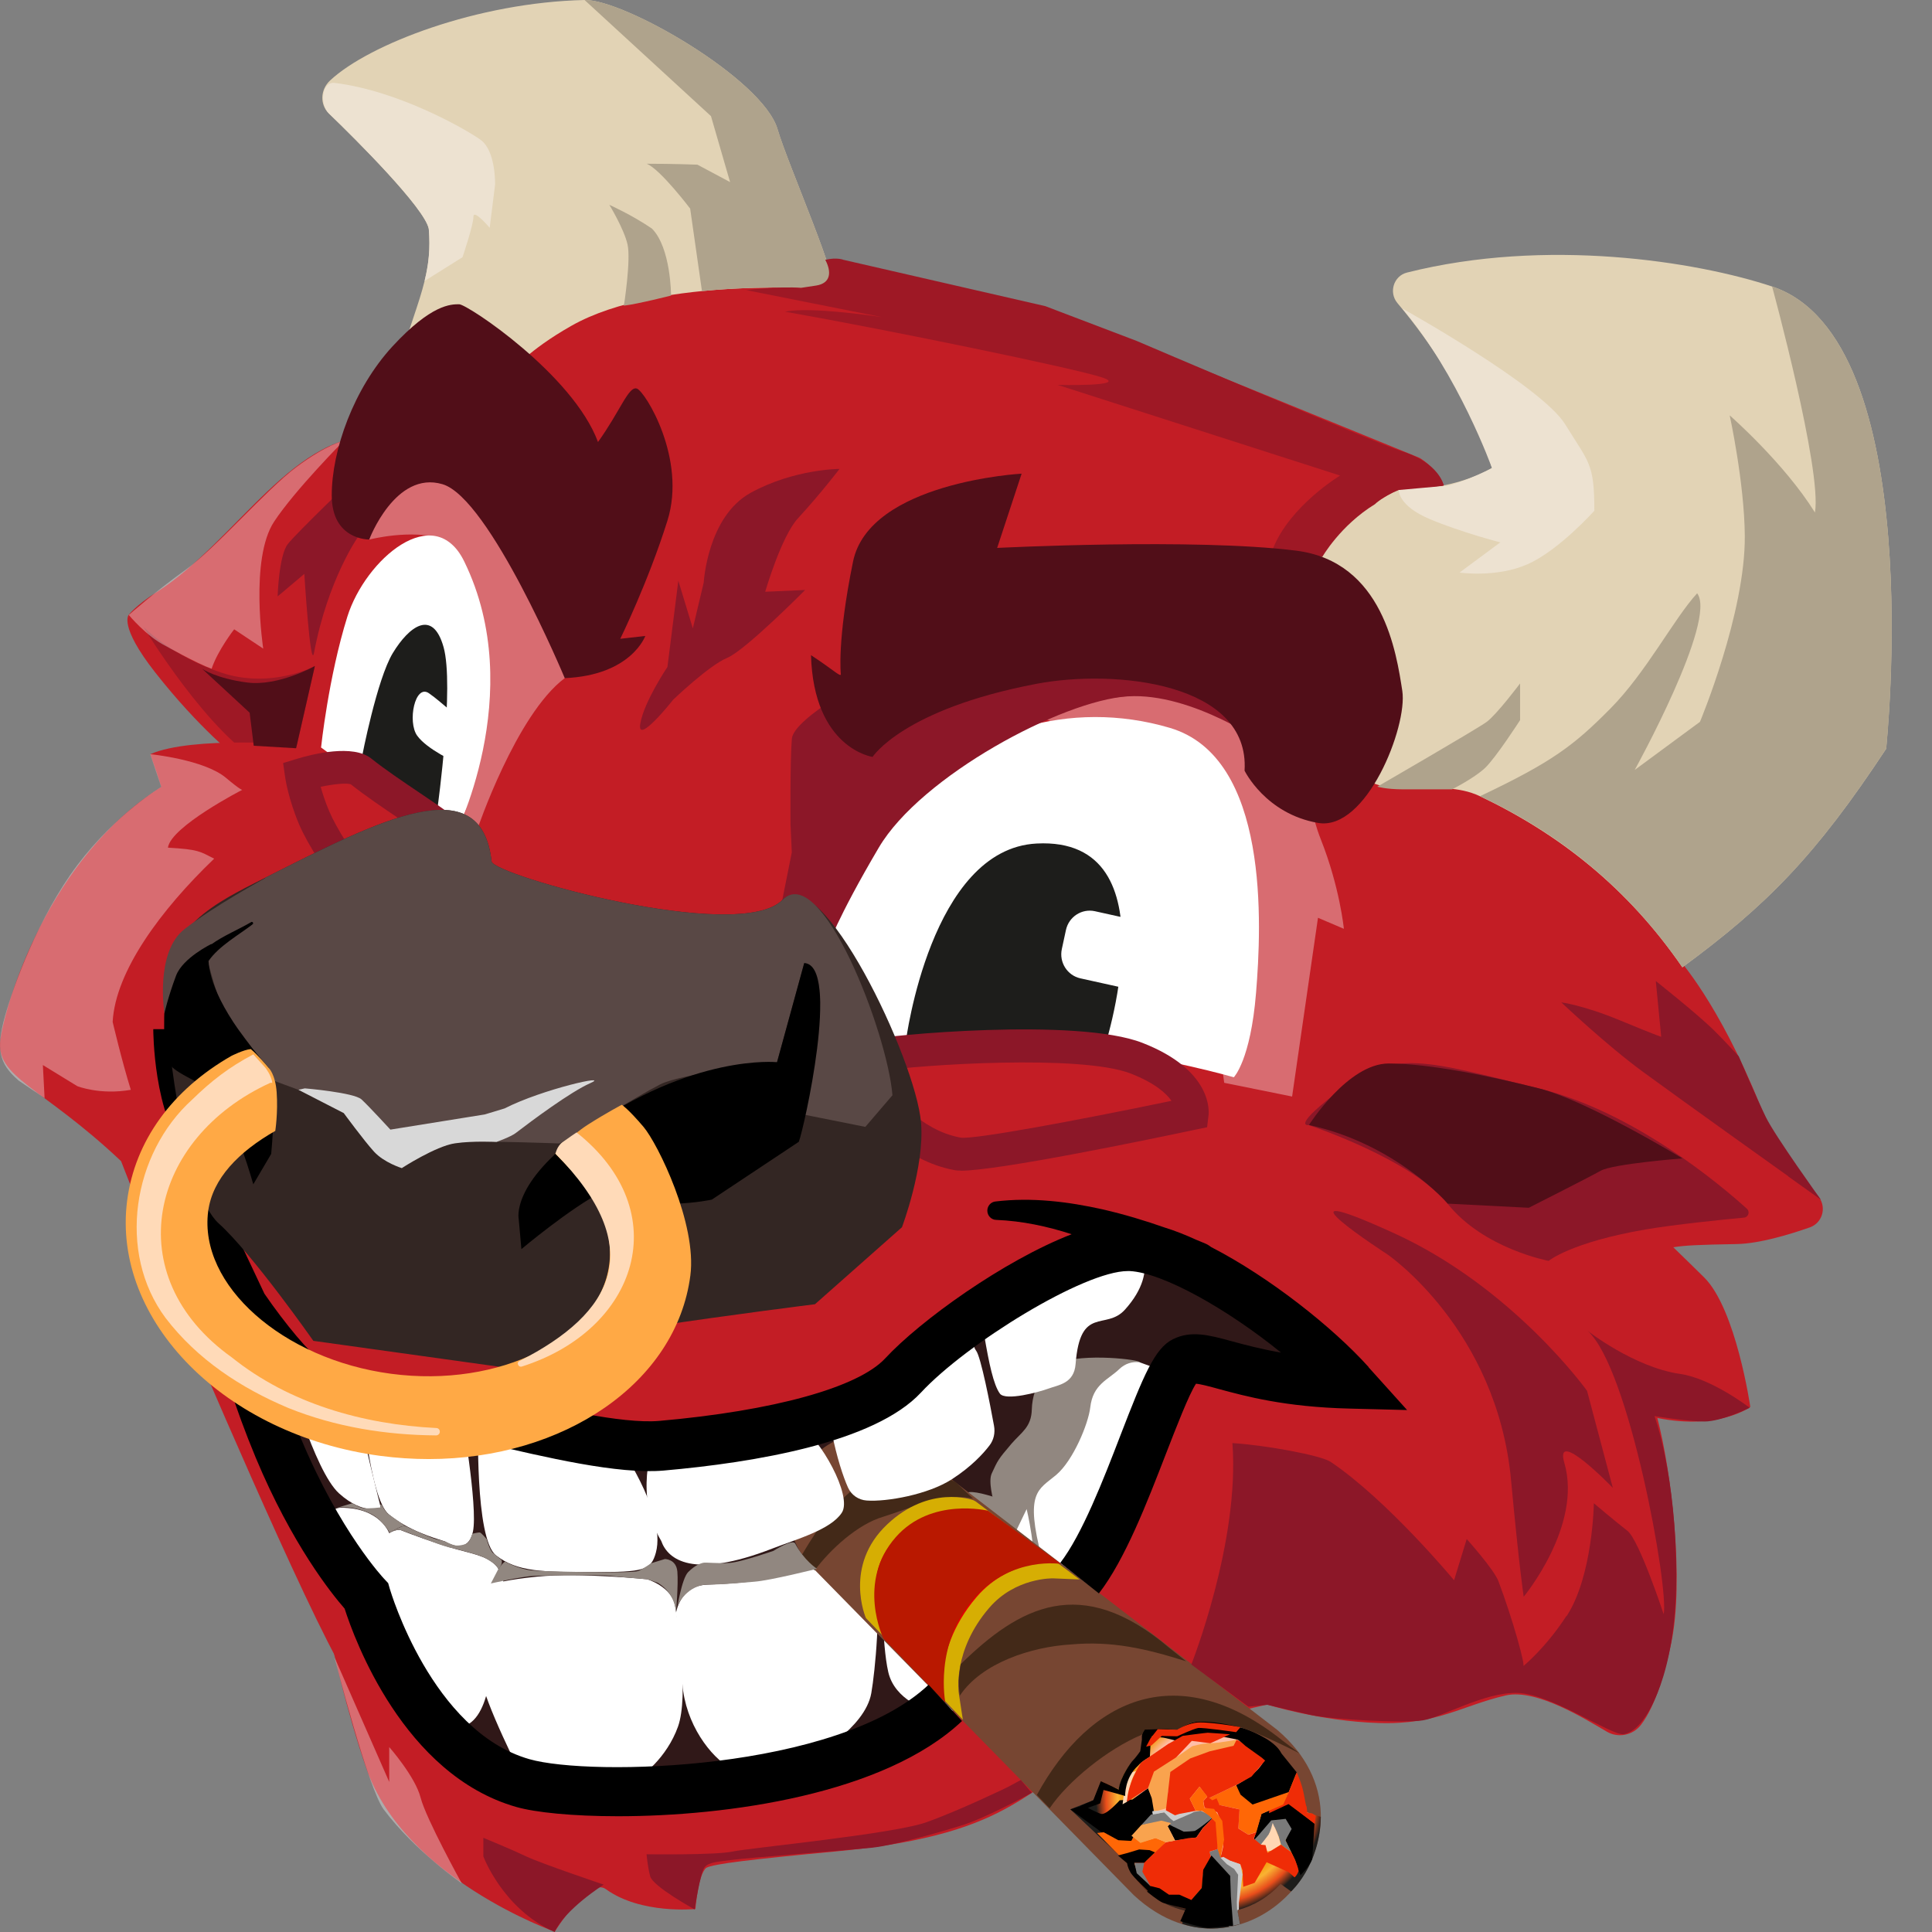 <?xml version="1.0" encoding="UTF-8" standalone="no"?>
<!DOCTYPE svg PUBLIC "-//W3C//DTD SVG 1.1//EN" "http://www.w3.org/Graphics/SVG/1.1/DTD/svg11.dtd">
<svg width="100%" height="100%" viewBox="0 0 48 48" version="1.1" xmlns="http://www.w3.org/2000/svg" xmlns:xlink="http://www.w3.org/1999/xlink" xml:space="preserve" xmlns:serif="http://www.serif.com/" style="fill-rule:evenodd;clip-rule:evenodd;stroke-miterlimit:10;">
    <rect x="0" y="0" width="48" height="48" fill="#808080" stroke="none"/>
    <g>
        <path d="M35.899,12.798C36.169,11.879 35.268,11.376 35.268,11.376C35.268,11.376 27.163,8.05 26.441,7.824C25.339,7.476 20.859,7.094 19.866,6.911C19.005,6.752 18.246,7.046 18.246,7.046C18.246,7.046 11.544,4.721 11.2,6.396C10.854,8.071 8.565,10.069 9.53,10.838C7.322,10.629 5.908,13.425 3.892,14.711C3.369,15.044 3.2,15.273 3.2,15.273C3.2,15.273 2.938,15.538 3.858,16.709C4.951,18.102 5.903,18.846 5.903,18.846L7.252,18.587L7.046,19.147C7.046,19.147 6.287,18.658 4.562,19.565C2.836,20.471 1.801,25.083 2.077,27.038C2.354,28.992 3.389,27.944 3.389,27.944C3.389,27.944 5.114,33.042 5.804,34.161L6.976,36.536C7.511,39.244 8.23,40.786 8.23,40.786C8.23,40.786 8.608,42.514 9.106,43.944C10.051,46.679 13.781,47.991 13.781,47.991C13.781,47.991 14.633,46.629 15.052,46.935C15.922,47.567 17.277,47.429 17.277,47.429C17.277,47.429 17.344,46.564 17.548,46.405C17.728,46.308 18.627,46.199 20.789,45.996C25.47,45.551 25.35,44.28 27.622,43.453C29.379,42.811 31.483,42.349 31.483,42.349C31.483,42.349 32.801,42.764 34.252,42.808C35.716,42.855 36.326,42.37 37.414,42.122C38.18,41.949 39.407,42.723 39.922,43.023C40.204,43.188 40.565,43.114 40.766,42.858C41.153,42.358 41.391,41.439 41.519,40.833C41.848,39.273 41.528,36.574 41.176,35.229C42.7,35.538 43.486,34.955 43.486,34.955C43.486,34.955 43.134,32.527 42.34,31.738C42.06,31.462 41.798,31.205 41.572,30.988C41.868,30.941 42.168,30.926 43.154,30.908C43.71,30.896 44.446,30.676 44.967,30.493C45.272,30.384 45.383,30.013 45.196,29.749C44.932,29.378 44.263,28.774 43.721,27.441C42.689,24.895 41.703,23.829 41.703,23.829C43.221,23.061 43.381,22.364 44.295,21.051" style="fill:rgb(195,29,37);fill-rule:nonzero;"/>
        <path d="M3.561,15.57C3.561,15.57 5.216,18.316 6.598,19.014C7.107,19.22 7.151,19.152 7.151,19.152L7.357,18.593L7.823,16.548C7.823,16.548 6.735,17.127 5.49,16.709C4.244,16.291 3.561,15.57 3.561,15.57Z" style="fill:rgb(158,24,37);fill-rule:nonzero;"/>
        <path d="M4.512,25.907C4.419,23.882 4.029,22.905 5.135,22.346C6.24,21.787 7.206,21.787 7.206,21.787C7.206,21.787 7.104,19.479 7.447,18.502C7.447,18.502 4.78,18.278 3.735,18.737C3.834,19.014 3.93,19.305 4.009,19.55C1.213,21.301 0.137,24.915 0.012,25.813C-0.125,26.778 1.009,26.964 3.008,28.848L4.608,32.936C4.608,32.936 7.634,40.076 8.588,41.604C8.384,40.238 5.504,31.611 5.524,30.305C4.719,29.048 4.605,27.929 4.512,25.904L4.512,25.907Z" style="fill:rgb(195,29,37);fill-rule:nonzero;"/>
        <path d="M19.497,44.012C19.497,44.012 13.388,44.498 12.146,44.077C10.903,43.656 9.103,40.815 9.103,40.815C9.103,40.815 6.592,37.06 5.911,34.025C5.6,32.639 5.309,31.197 5.309,31.197L5.827,32.312C5.827,32.312 6.592,33.439 7.241,33.993C7.89,34.546 8.434,34.717 9.525,34.888C10.616,35.061 16.268,36.162 16.268,36.162C16.268,36.162 20.425,35.715 21.071,35.509C21.717,35.303 26.011,32.027 26.112,32.027C26.214,32.027 28.259,31.026 28.259,31.026C28.259,31.026 29.793,31.37 30.645,31.785C31.497,32.2 34.063,34.581 34.063,34.581C34.063,34.581 31.701,34.196 31.122,34.128C30.543,34.061 29.996,33.466 29.513,34.022C29.03,34.579 27.864,37.366 26.726,39.435C26.726,39.435 24.591,42.375 19.5,44.009L19.497,44.012Z" style="fill:rgb(48,24,24);fill-rule:nonzero;"/>
        <path d="M0.451,26.834C-0.035,26.419 -0.096,26.043 0.122,25.251C0.326,24.518 0.957,22.773 1.923,21.492C2.889,20.212 4.006,19.55 4.006,19.55L3.732,18.737C3.732,18.737 5.074,18.87 5.615,19.326C5.99,19.641 6.019,19.623 6.019,19.623C6.019,19.623 4.242,20.536 4.172,21.06C4.937,21.104 4.96,21.151 5.321,21.333C3.991,22.608 2.866,24.135 2.799,25.389C2.799,25.389 3.023,26.346 3.25,27.076C2.484,27.211 1.92,26.985 1.92,26.985L1.065,26.461L1.108,27.282L0.448,26.837L0.451,26.834Z" style="fill:white;fill-opacity:0.35;fill-rule:nonzero;"/>
        <path d="M28.312,33.845C28.364,33.789 26.936,33.601 26.261,33.872C26.04,33.96 25.653,34.384 25.635,35.017C25.624,35.461 25.374,35.585 25.129,35.87C24.792,36.265 24.792,36.28 24.64,36.606C24.547,36.804 24.675,37.257 24.707,37.392C24.739,37.528 24.911,38.416 24.911,38.416L26.092,39.185L26.665,37.083L27.442,35.341L28.152,34.419L28.312,33.845Z" style="fill:rgb(145,135,128);fill-rule:nonzero;"/>
        <path d="M24.437,32.336C24.437,32.336 24.248,31.941 24.454,33.18C24.571,33.872 24.684,34.405 24.841,34.623C24.981,34.814 25.819,34.584 26.04,34.502C26.293,34.408 26.686,34.378 26.723,33.887C26.837,32.421 27.471,33.066 27.948,32.539C28.882,31.503 28.21,30.782 28.21,30.782C28.21,30.782 28.009,30.79 27.372,30.626C26.735,30.461 24.434,32.333 24.434,32.333L24.437,32.336Z" style="fill:white;fill-rule:nonzero;"/>
        <path d="M9.943,38.01C9.943,38.01 9.417,37.963 9.42,38.758C9.42,39.9 9.53,40.174 9.943,41.363C9.943,41.363 10.426,42.62 10.773,42.69C11.119,42.761 11.136,43.164 11.654,42.826C12.303,42.405 12.21,40.748 12.346,40.4C12.483,40.053 12.719,39.17 12.227,38.811C11.939,38.599 11.549,38.575 10.927,38.366C10.304,38.158 9.943,38.01 9.943,38.01Z" style="fill:white;fill-rule:nonzero;"/>
        <path d="M12.981,44.156C12.981,44.156 12.015,42.269 11.945,41.642C11.875,41.015 11.907,39.547 11.907,39.547C11.907,39.547 11.881,39.314 13.359,39.17C14.406,39.067 16.082,39.237 16.082,39.237C16.082,39.237 16.69,39.42 16.774,39.897C16.835,40.241 17.12,42.131 16.844,42.899C16.568,43.667 15.948,44.156 15.738,44.226C15.529,44.297 13.324,44.088 12.978,44.156L12.981,44.156Z" style="fill:white;fill-rule:nonzero;"/>
        <path d="M18.179,43.947C17.644,43.653 17.03,42.823 16.954,41.839C16.879,40.856 16.794,40.079 16.794,40.079C16.794,40.079 16.885,39.397 17.565,39.37C18.246,39.344 18.88,39.302 19.776,39.082C20.672,38.861 20.925,38.767 20.925,38.767C20.925,38.767 21.557,38.849 21.728,39.349C21.9,39.85 21.743,41.525 21.647,42.066C21.493,42.946 20.166,43.656 20.166,43.656C20.166,43.656 18.77,44.265 18.179,43.947Z" style="fill:white;fill-rule:nonzero;"/>
        <path d="M23.052,42.484C23.052,42.484 22.232,42.252 22.069,41.542C21.906,40.833 21.917,39.311 21.917,39.311C21.917,39.311 22.019,39.049 23.66,38.534C24.835,38.166 25.507,37.495 25.507,37.495C25.507,37.495 25.752,38.481 25.723,39.538C25.694,40.594 25.03,41.734 24.518,42.19C24.006,42.646 23.052,42.484 23.052,42.484Z" style="fill:white;fill-rule:nonzero;"/>
        <path d="M26.491,39.929C26.491,39.929 26.063,39.391 25.888,38.725C25.452,37.054 25.795,37.021 26.243,36.642C26.665,36.283 27.04,35.373 27.087,34.967C27.154,34.387 27.526,34.287 27.814,34.01C27.948,33.881 28.128,33.822 28.312,33.845L29.278,34.196C29.278,34.196 29.094,34.475 28.894,35.444C28.254,36.801 27.616,38.567 27.453,38.976C27.291,39.385 26.491,39.926 26.491,39.926L26.491,39.929Z" style="fill:white;fill-rule:nonzero;"/>
        <path d="M43.329,30.252C43.439,30.24 43.483,30.105 43.401,30.031C42.741,29.433 40.594,27.623 38.246,27.046C35.416,26.349 34.657,26.069 33.344,27.046C32.033,28.024 32.515,27.953 32.515,27.953C32.515,27.953 35.07,28.792 35.966,29.907C36.862,31.026 38.476,31.326 38.476,31.326C38.476,31.326 39.02,30.867 40.882,30.546C41.604,30.422 42.788,30.302 43.326,30.252L43.329,30.252Z" style="fill:rgb(140,23,40);fill-rule:nonzero;"/>
        <path d="M46.863,18.599C45.106,21.265 43.89,22.493 41.798,24.032C40.434,22.051 38.729,20.715 36.769,19.782C35.707,19.279 34.476,19.991 33.688,19.152C32.902,18.313 32.097,15.929 32.405,14.77C32.873,13.006 34.735,12.168 34.735,12.168C34.735,12.168 36.041,12.218 37.068,11.626C37.068,11.626 36.55,9.704 34.718,7.529C34.497,7.264 34.625,6.855 34.956,6.772C38.412,5.901 42.142,6.493 44.024,7.117C47.943,8.415 46.86,18.599 46.86,18.599L46.863,18.599Z" style="fill:rgb(226,211,181);fill-rule:nonzero;"/>
        <path d="M36.769,19.782C38.735,20.701 40.434,22.052 41.798,24.033C43.893,22.496 45.109,21.266 46.863,18.599C46.863,18.599 47.943,8.415 44.027,7.117C44.027,7.117 45.272,11.685 45.092,12.733C44.327,11.503 42.974,10.32 42.974,10.32C42.974,10.32 43.337,11.986 43.349,13.304C43.367,15.235 42.235,17.934 42.235,17.934L40.614,19.129C40.614,19.129 42.674,15.406 42.165,14.74C41.58,15.379 40.905,16.701 40.004,17.61C39.102,18.52 38.564,18.932 36.769,19.782Z" style="fill:rgb(175,163,140);fill-rule:nonzero;"/>
        <path d="M10.653,5.687C10.764,6.996 10.255,7.629 9.714,9.716C13.146,9.781 11.989,9.348 14.197,8.094C16.405,6.84 20.655,7.188 20.655,7.188C20.957,7.214 19.578,4.103 19.317,3.211C18.953,1.963 15.509,-0.02 14.522,0C11.869,0.059 9.167,1.098 8.201,1.999C7.956,2.228 7.942,2.596 8.172,2.82C8.852,3.473 10.56,5.18 10.653,5.687Z" style="fill:rgb(226,211,181);fill-rule:nonzero;"/>
        <path d="M8.317,2.06C7.986,2.019 7.939,2.596 8.172,2.82C8.853,3.473 10.56,5.18 10.653,5.686C10.694,6.175 10.65,6.572 10.549,6.981L11.491,6.39C11.491,6.39 11.762,5.592 11.762,5.386C11.762,5.18 12.166,5.66 12.166,5.66L12.3,4.589C12.3,4.589 12.323,3.747 11.939,3.473C11.555,3.199 9.885,2.249 8.314,2.06L8.317,2.06Z" style="fill:rgb(237,226,209);fill-rule:nonzero;"/>
        <path d="M14.523,0C15.512,-0.023 18.953,1.963 19.32,3.211C19.581,4.103 20.958,7.214 20.658,7.188C20.658,7.188 19.136,7.064 17.44,7.232L17.147,5.183C17.147,5.183 16.405,4.203 16.067,4.068C16.742,4.068 17.327,4.091 17.327,4.091L18.139,4.524L17.664,2.885L14.523,0Z" style="fill:rgb(175,163,140);fill-rule:nonzero;"/>
        <path d="M25.958,17.848C25.958,17.848 28.155,16.618 31.058,17.745C32.504,18.307 32.341,19.658 32.815,20.853C33.289,22.048 33.388,23.076 33.388,23.076L32.745,22.802L32.102,27.243L30.415,26.902L29.842,22.631C29.842,22.631 29.47,20.238 29.368,20.138C29.266,20.038 27.814,18.737 27.814,18.737L25.955,17.848L25.958,17.848Z" style="fill:white;fill-opacity:0.35;fill-rule:nonzero;"/>
        <path d="M20.643,24.041C20.643,24.041 20.6,21.689 22.208,20.032C24.032,18.151 26.581,17.351 29.065,18.084C31.549,18.817 31.343,22.993 31.206,24.668C31.07,26.343 30.654,26.764 30.654,26.764C30.654,26.764 28.864,26.252 27.41,26.137C26.165,26.037 23.544,25.719 22.508,25.857L21.472,25.995L20.643,24.041Z" style="fill:white;fill-rule:nonzero;"/>
        <path d="M7.977,18.57C7.977,18.57 8.16,16.821 8.631,15.317C9.079,13.896 10.793,12.424 11.535,13.952C13.138,17.236 11.258,20.857 11.258,20.857C11.258,20.857 9.903,20.804 9.28,19.912C8.658,19.02 7.974,18.57 7.974,18.57L7.977,18.57Z" style="fill:white;fill-rule:nonzero;"/>
        <path d="M8.899,13.333C8.899,13.333 8.146,14.393 7.802,16.218C7.712,16.692 7.561,14.258 7.561,14.258L6.898,14.817C6.898,14.817 6.927,13.801 7.151,13.516C7.375,13.23 8.864,11.803 8.864,11.803L9.306,12.565L8.899,13.33L8.899,13.333Z" style="fill:rgb(140,23,40);fill-rule:nonzero;"/>
        <path d="M9.172,13.404C9.172,13.404 9.664,11.635 11.031,11.918C11.564,12.027 13.429,14.476 13.429,14.476C13.429,14.476 14.616,15.891 14.031,16.848C12.82,17.754 11.852,20.624 11.852,20.624L11.491,20.398C11.491,20.398 12.218,18.125 12.143,16.754C12.067,15.382 11.619,13.575 10.994,13.384C10.199,13.136 9.17,13.407 9.17,13.407L9.172,13.404Z" style="fill:white;fill-opacity:0.35;fill-rule:nonzero;"/>
        <path d="M22.508,25.857C22.508,25.857 23.122,21.092 25.755,20.957C29.208,20.777 27.407,26.137 27.407,26.137C24.923,25.928 22.505,25.857 22.505,25.857L22.508,25.857Z" style="fill:rgb(29,29,27);fill-rule:nonzero;"/>
        <path d="M10.636,19.947L10.874,20.041C10.874,20.041 11.29,17.039 11.02,16.076C10.749,15.114 10.159,15.567 9.76,16.224C9.362,16.88 8.992,18.811 8.992,18.811C8.992,18.811 9.6,19.279 10.124,19.635C10.648,19.991 10.633,19.947 10.633,19.947L10.636,19.947Z" style="fill:rgb(29,29,27);fill-rule:nonzero;"/>
        <path d="M11.881,35.296C11.881,35.296 11.794,38.219 12.32,38.64C12.847,39.058 13.501,39.058 14.749,39.058C15.997,39.058 16.172,39.014 16.294,38.578C16.582,37.53 15.224,35.709 15.523,36.118C15.823,36.527 13.24,35.426 13.24,35.426L11.881,35.296Z" style="fill:white;fill-rule:nonzero;"/>
        <path d="M8.227,38.111C8.227,38.111 8.053,37.466 8.463,37.46C9.461,37.451 9.679,38.111 9.679,38.111L9.714,39.991L8.227,38.111Z" style="fill:white;fill-rule:nonzero;"/>
        <path d="M10.982,22.634C10.982,22.634 11.578,21.613 11.261,20.857C11.16,20.612 9.757,19.8 8.972,19.17C8.634,18.899 7.485,19.25 7.485,19.25C7.485,19.25 7.552,19.729 7.805,20.324C8.239,21.342 9.778,23.282 10.106,23.47C10.435,23.659 10.979,22.637 10.979,22.637L10.982,22.634Z" style="fill:rgb(195,29,37);fill-rule:nonzero;"/>
        <path d="M10.197,23.903C10.095,23.903 9.996,23.876 9.909,23.826C9.44,23.559 7.858,21.484 7.433,20.486C7.162,19.847 7.087,19.329 7.084,19.308L7.034,18.958L7.369,18.855C7.776,18.732 8.771,18.484 9.225,18.846C9.551,19.108 10.002,19.411 10.403,19.682C11.256,20.256 11.541,20.462 11.637,20.695C12.018,21.601 11.427,22.681 11.337,22.837C11.189,23.114 10.807,23.75 10.371,23.876C10.313,23.894 10.255,23.903 10.197,23.903ZM7.968,19.55C8.015,19.718 8.082,19.929 8.181,20.159C8.547,21.019 9.783,22.608 10.214,23.026C10.33,22.908 10.502,22.664 10.624,22.437L10.633,22.425C10.767,22.196 11.066,21.51 10.9,21.048C10.778,20.921 10.301,20.601 9.949,20.362C9.536,20.083 9.068,19.767 8.719,19.488C8.631,19.447 8.311,19.476 7.968,19.547L7.968,19.55Z" style="fill:rgb(140,23,40);fill-rule:nonzero;"/>
        <path d="M8.969,34.531C8.969,34.531 9.164,37.222 9.661,37.625C10.159,38.028 10.735,38.193 11.063,38.299C11.063,38.299 11.619,38.67 11.75,38.052C11.881,37.433 11.45,34.996 11.45,34.996L8.969,34.531Z" style="fill:white;fill-rule:nonzero;"/>
        <path d="M21.845,27.385C21.845,27.385 22.566,28.445 23.8,28.668C24.37,28.771 29.624,27.659 29.624,27.659C29.624,27.659 29.723,26.867 28.239,26.29C26.758,25.713 22.144,26.108 21.609,26.237C21.074,26.367 21.845,27.385 21.845,27.385Z" style="fill:rgb(195,29,37);fill-rule:nonzero;"/>
        <path d="M23.869,29.083C23.811,29.083 23.762,29.08 23.727,29.074C22.395,28.833 21.603,27.753 21.516,27.629C21.272,27.305 20.893,26.699 21.053,26.243C21.126,26.037 21.289,25.893 21.516,25.84C22.031,25.716 26.761,25.275 28.384,25.91C30.112,26.584 30.04,27.6 30.025,27.715L29.99,28.006L29.705,28.065C28.527,28.315 24.806,29.086 23.869,29.086L23.869,29.083ZM22.179,27.152C22.179,27.152 22.828,28.077 23.872,28.265C24.221,28.309 26.729,27.844 29.106,27.35C28.975,27.164 28.696,26.908 28.096,26.673C26.848,26.187 22.84,26.458 21.865,26.608C21.923,26.752 22.045,26.967 22.173,27.138L22.185,27.152L22.179,27.152Z" style="fill:rgb(140,23,40);fill-rule:nonzero;"/>
        <path d="M7.113,34.031C7.113,34.031 7.802,36.544 8.425,37.104C9.047,37.663 9.46,37.454 9.46,37.454C9.46,37.454 8.978,35.567 8.908,35.011L8.838,34.452C8.838,34.452 7.526,34.313 7.113,34.034L7.113,34.031Z" style="fill:white;fill-rule:nonzero;"/>
        <path d="M19.776,28.077C19.776,28.077 18.348,29.454 15.52,31.105" style="fill:none;fill-rule:nonzero;stroke:black;stroke-width:1px;"/>
        <path d="M4.308,25.569C4.308,25.569 4.308,27.597 5.097,28.439" style="fill:none;fill-rule:nonzero;stroke:black;stroke-width:1px;"/>
        <path d="M28.857,23.005L27.203,22.639C26.877,22.567 26.554,22.776 26.483,23.106L26.381,23.578C26.309,23.908 26.516,24.235 26.843,24.307L28.497,24.673C28.823,24.745 29.145,24.536 29.217,24.206L29.319,23.734C29.39,23.404 29.183,23.078 28.857,23.005Z" style="fill:white;fill-rule:nonzero;"/>
        <path d="M11.328,18.941C11.328,18.941 10.613,18.623 10.365,18.278C10.118,17.934 10.31,16.98 10.659,17.225C11.008,17.469 11.267,17.772 11.526,17.855C11.785,17.937 12.093,18.081 11.898,18.593C11.704,19.105 11.328,18.941 11.328,18.941Z" style="fill:white;fill-rule:nonzero;"/>
        <path d="M25.507,37.495C25.507,37.495 24.108,36.898 23.98,37.118C23.776,37.477 23.389,37.527 23.389,37.527L22.732,38.569L24.184,38.381L25.112,38.313L25.507,37.492L25.507,37.495Z" style="fill:rgb(145,135,128);fill-rule:nonzero;"/>
        <path d="M22.688,36.021L31.733,42.979C34.671,45.472 31.003,49.71 28.172,47.088L20.169,38.929C18.531,37.201 20.795,34.608 22.688,36.021Z" style="fill:rgb(119,70,50);fill-rule:nonzero;"/>
        <path d="M19.916,38.64C20.894,37.001 21.726,36.094 23.73,36.81L24.175,37.233C23.491,37.072 22.622,37.469 21.95,37.681C21.31,37.866 20.629,38.493 20.239,39.017L19.913,38.64L19.916,38.64Z" style="fill:rgb(67,41,24);fill-rule:nonzero;"/>
        <path d="M27.797,44.462C27.852,44.124 28.038,43.841 28.323,43.57C28.396,43.5 28.352,43.02 28.443,42.97L29.248,42.97C29.586,42.779 29.673,42.831 30.086,42.831C31.372,42.831 32.419,43.862 32.419,45.007L32.815,45.139C32.792,46.355 32.076,46.993 32.076,46.993L31.817,46.805C31.512,47.132 31.151,47.35 30.738,47.458L30.811,47.8C30.014,48.059 29.371,47.794 29.371,47.794L29.44,47.467C28.789,47.317 28.286,46.929 28.006,46.29L26.592,44.951L27.168,44.724L27.355,44.253L27.8,44.459L27.797,44.462Z" style="fill:url(#_Radial1);fill-rule:nonzero;"/>
        <path d="M21.696,40.115C21.696,40.115 21.182,38.964 22.179,38.02C23.177,37.075 24.12,37.466 24.12,37.466L26.171,39.006C26.171,39.006 25.15,38.958 24.417,39.812C23.43,40.963 23.619,42.114 23.619,42.114L21.699,40.112L21.696,40.115Z" style="fill:rgb(229,0,0);fill-rule:nonzero;"/>
        <path d="M23.919,42.723L21.513,40.2C21.513,40.2 20.949,38.902 22.043,37.872C23.087,36.886 24.146,37.257 24.19,37.275L24.242,37.304L26.822,39.241L26.165,39.214C26.165,39.214 25.228,39.185 24.574,39.95C23.666,41.007 23.814,42.04 23.823,42.084L23.922,42.726L23.919,42.723ZM21.871,40L23.413,41.607C23.456,41.133 23.64,40.406 24.262,39.679C24.704,39.161 25.243,38.949 25.635,38.861L24.024,37.651C23.875,37.607 23.102,37.431 22.316,38.17C21.516,38.926 21.798,39.818 21.868,39.997L21.871,40Z" style="fill:rgb(214,174,3);fill-rule:nonzero;"/>
        <path d="M23.488,42.305C23.488,42.305 23.192,40.83 24.213,39.694C25.155,38.646 26.366,38.858 26.366,38.858L24.547,37.534C24.547,37.534 23.136,37.189 22.255,38.19C21.272,39.309 21.947,40.707 21.947,40.707L23.488,42.302L23.488,42.305Z" style="fill:rgb(185,24,0);fill-rule:nonzero;"/>
        <path d="M32.603,46.173L32.658,45.307L32.003,44.78L31.34,45.063L31.137,45.74L31.619,45.289C31.619,45.289 31.695,45.195 31.899,45.289C32.102,45.384 31.936,45.722 31.936,45.722L32.178,46.211L32.309,46.588C32.309,46.588 32.533,46.382 32.606,46.175L32.603,46.173Z" style="fill-rule:nonzero;"/>
        <path d="M26.59,44.951L27.741,45.795L28.114,45.74L28.3,45.439L28.69,45.157L28.69,44.839L28.524,44.427L28.134,44.709L27.82,44.727C27.82,44.727 27.485,45.104 27.355,45.066C27.224,45.027 26.91,44.851 26.91,44.851L26.595,44.954L26.59,44.951Z" style="fill-rule:nonzero;"/>
        <path d="M30.712,44.35C30.712,44.35 31.177,44.106 31.343,43.844C31.509,43.582 31.715,43.412 31.715,43.412L32.216,44.033L31.974,44.633L31.119,44.916L30.805,44.689" style="fill-rule:nonzero;"/>
        <path d="M32.661,45.31L32.012,44.822L31.529,45.048L31.547,44.73L31.974,44.636L32.216,44.036C32.216,44.036 32.347,44.298 32.402,44.618C32.457,44.939 32.463,44.88 32.463,44.88L32.478,45.039L32.603,45.054L32.687,45.119L32.664,45.31L32.661,45.31Z" style="fill:rgb(239,44,6);fill-rule:nonzero;"/>
        <path d="M32.024,44.521L31.119,44.833L30.822,44.589L30.712,44.351L30.022,44.68L30.293,44.845L30.793,44.951L30.767,45.425L31.011,45.581L31.215,45.516L31.343,45.066L31.881,44.833L32.024,44.521Z" style="fill:rgb(255,103,6);fill-rule:nonzero;"/>
        <path d="M28.521,44.427L28.585,43.977C28.585,43.977 28.78,43.827 28.809,43.809C28.838,43.791 29.228,43.659 29.228,43.659L29.618,43.385C29.618,43.385 29.877,43.309 30.072,43.309C30.267,43.309 30.724,43.223 30.724,43.223L30.686,43.45L29.894,43.6L29.388,43.888L29.153,44.065L29.016,44.515L29.065,44.904L28.67,45.01L28.614,44.671L28.521,44.427Z" style="fill:rgb(249,163,78);fill-rule:nonzero;"/>
        <path d="M27.259,45.543L28.003,46.29L28.306,46.284C28.306,46.284 28.492,46.267 28.667,46.096C28.841,45.925 28.963,45.766 28.963,45.766L28.705,45.663L28.332,45.784L28.193,45.569L28.108,45.737L27.782,45.719L27.422,45.522L27.256,45.54L27.259,45.543Z" style="fill:rgb(255,103,6);fill-rule:nonzero;"/>
        <path d="M29.01,45.372L29.196,45.728L29.723,45.652L29.883,45.419C29.883,45.419 30.124,45.187 30.156,45.136C30.188,45.086 29.827,45.287 29.827,45.287L29.563,45.419L29.097,45.292L29.01,45.369L29.01,45.372Z" style="fill-rule:nonzero;"/>
        <path d="M30.153,45.139C30.153,45.139 29.746,45.478 29.676,45.49C29.606,45.501 29.411,45.507 29.411,45.507L29.147,45.381C29.147,45.381 28.966,45.286 28.943,45.281C28.92,45.275 28.361,45.337 28.361,45.337L28.597,45.081L28.926,45.025L29.167,45.187C29.167,45.187 29.333,45.11 29.426,45.075C29.519,45.039 29.827,44.986 29.827,44.986L30.156,45.136L30.153,45.139Z" style="fill:rgb(122,122,122);fill-rule:nonzero;"/>
        <path d="M32.073,46.01L31.936,45.722L32.091,45.439L31.942,45.189L31.584,45.227L31.282,45.578L31.139,45.739L31.084,45.884L31.331,45.828C31.331,45.828 31.523,45.601 31.523,45.578C31.523,45.554 31.634,45.389 31.654,45.383C31.675,45.377 31.771,45.633 31.771,45.633L31.826,45.828L32.073,46.01Z" style="fill:rgb(122,122,122);fill-rule:nonzero;"/>
        <path d="M30.531,47.871L30.412,47.217L30.488,46.905L30.488,46.638L30.328,46.429L30.086,46.161L30.049,46.005L30.252,45.94L30.438,46.228L30.802,46.361L30.779,46.711L30.747,47.161L30.753,47.512L30.808,47.803L30.531,47.871Z" style="fill:rgb(122,122,122);fill-rule:nonzero;"/>
        <path d="M28.923,45.027L29.077,45.183L29.158,45.245L29.295,45.183L29.603,45.051L29.708,44.989L29.4,45.015L29.196,45.104L28.966,44.977C28.966,44.977 28.675,44.995 28.643,44.995C28.611,44.995 28.643,45.083 28.643,45.083L28.923,45.027Z" style="fill:rgb(204,204,204);fill-rule:nonzero;"/>
        <path d="M31.712,43.411L31.093,44.138L30.712,44.35L30.022,44.68L29.801,44.389L29.56,44.689L29.708,44.989L29.301,45.066L29.193,45.101L28.966,44.977L29.077,44.024L29.571,43.688L30.054,43.511L30.648,43.373L30.761,43.149L31.02,43.361L31.343,43.311L31.442,43.235L31.712,43.411Z" style="fill:rgb(239,44,6);fill-rule:nonzero;"/>
        <path d="M31.442,43.235L31.294,43.423L31.02,43.362L30.723,43.223L30.723,42.973L30.822,42.911C30.822,42.911 31.328,43.173 31.442,43.238L31.442,43.235Z" style="fill:rgb(255,215,179);fill-rule:nonzero;"/>
        <path d="M31.328,45.828C31.328,45.828 31.477,45.639 31.52,45.578C31.564,45.516 31.619,45.289 31.619,45.289L31.768,45.633L31.823,45.828L31.599,45.978L31.401,46.004L31.439,45.842L31.328,45.831L31.328,45.828Z" style="fill:rgb(255,215,179);fill-rule:nonzero;"/>
        <path d="M28,44.762C28,44.762 28.076,44.3 28.149,44.15L28.224,44L28.038,44.05L27.939,44.45L27.89,44.827L28,44.765L28,44.762Z" style="fill:rgb(255,215,179);fill-rule:nonzero;"/>
        <path d="M29.522,47.282C29.522,47.282 28.899,47.197 28.585,46.858C28.271,46.52 28.187,46.284 28.187,46.284L28.483,46.228L28.966,45.769L29.534,45.666L29.723,45.654L29.883,45.422L30.156,45.139L30.275,45.401L30.255,45.94L30.051,46.002L30.089,46.158L29.889,46.564L29.859,46.902L29.601,47.202L29.935,47.747C29.935,47.747 29.528,47.747 29.388,47.67C29.417,47.55 29.528,47.276 29.528,47.276L29.522,47.282Z" style="fill:rgb(239,44,6);fill-rule:nonzero;"/>
        <path d="M29.193,45.728L29.01,45.372L29.094,45.295L28.853,45.233L28.358,45.339L28.111,45.61L28.335,45.787L28.704,45.666L28.966,45.769L29.193,45.728Z" style="fill:rgb(249,163,78);fill-rule:nonzero;"/>
        <path d="M32.073,46.01C32.073,46.01 32.242,46.314 32.262,46.484C32.262,46.484 32.233,46.587 32.161,46.643C32.085,46.567 32.012,46.511 32.012,46.511L31.468,46.266L31.171,46.779L30.886,46.879L30.872,46.472L30.814,46.316L30.325,46.155L30.389,45.881L30.36,45.307L30.241,45.024L29.926,44.912L29.897,44.745L29.999,44.633L30.118,44.727L30.226,44.68L30.296,44.845L30.796,44.954L30.767,45.428L31.014,45.584L31.218,45.519L31.148,45.678L31.331,45.831L31.442,45.843L31.491,46.034L31.826,45.831L32.073,46.013L32.073,46.01Z" style="fill:rgb(239,44,6);fill-rule:nonzero;"/>
        <path d="M30.322,46.155L30.412,45.713L30.368,45.242L30.162,44.942L29.92,44.916L29.894,44.745L29.996,44.633L29.801,44.389L29.56,44.689L29.708,44.989L29.865,44.989L30.043,45.113L30.2,45.272L30.252,45.94L30.322,46.155Z" style="fill:rgb(255,103,6);fill-rule:nonzero;"/>
        <path d="M31.835,43.571C31.835,43.571 31.8,43.435 31.555,43.262C31.433,43.173 31.183,43.044 31.009,42.979C30.488,42.791 30.275,42.799 30.275,42.799L30.11,43.1C30.11,43.1 30.686,43.203 30.741,43.22C30.796,43.238 30.945,43.379 30.945,43.379L31.352,43.671L31.555,43.85L31.835,43.568L31.835,43.571Z" style="fill-rule:nonzero;"/>
        <path d="M28.28,43.862C28.364,43.759 28.568,43.647 28.568,43.647L28.576,43.488L28.585,43.308L28.623,43.129C28.623,43.129 28.8,43.167 28.864,43.167C28.928,43.167 29.272,43.261 29.272,43.261C29.272,43.261 29.679,43.046 30.357,43.064C30.497,42.952 30.366,42.79 30.366,42.79C30.366,42.79 29.889,42.737 29.711,42.776C29.641,42.79 29.56,42.817 29.484,42.846C29.365,42.893 29.246,42.97 29.246,42.97L29.001,42.949L28.408,42.964L28.37,43.129L28.37,43.223L28.329,43.509C28.329,43.509 28.222,43.664 28.12,43.768C28.12,43.768 27.826,44.144 27.794,44.462C27.552,44.336 27.349,44.256 27.349,44.256L27.163,44.727L26.834,44.871L26.939,44.948L27.334,44.804L27.416,44.471L27.762,44.565L27.954,44.621C27.954,44.621 27.936,44.171 28.277,43.865" style="fill-rule:nonzero;"/>
        <path d="M28.556,47.008C28.556,47.008 28.158,46.652 28.082,46.511C28.006,46.37 28.003,46.293 28.003,46.293L27.776,46.099L27.989,46.043L28.303,45.949L28.562,45.966L28.693,46.022L28.422,46.284L28.181,46.284C28.181,46.284 28.236,46.511 28.321,46.576C28.405,46.64 28.579,46.858 28.579,46.858L28.876,47.103L28.55,47.008L28.556,47.008Z" style="fill-rule:nonzero;"/>
        <path d="M28.585,46.858L28.242,46.54L28.187,46.284L28.428,46.284L28.382,46.502L28.585,46.858Z" style="fill:rgb(122,122,122);fill-rule:nonzero;"/>
        <path d="M30.043,47.9C30.229,47.885 30.636,47.844 30.636,47.844L30.581,47.111L30.563,46.605L30.098,46.099L29.894,46.455L29.857,46.905L29.598,47.205L29.301,47.073L29.042,47.073L28.809,46.914L28.585,46.858L28.501,46.999C28.501,46.999 28.789,47.235 28.891,47.273C28.993,47.311 29.461,47.42 29.461,47.42L29.324,47.732C29.324,47.732 29.912,47.912 30.043,47.9Z" style="fill-rule:nonzero;"/>
        <path d="M30.729,47.255L30.761,46.578L30.662,46.434L30.482,46.316L30.322,46.154L30.395,46.134L30.563,46.228L30.811,46.316L30.872,46.572L30.802,47.111L30.779,47.273L30.779,47.444L30.735,47.458L30.729,47.255Z" style="fill:rgb(204,204,204);fill-rule:nonzero;"/>
        <path d="M29.039,43.317L28.353,43.788C28.353,43.788 28.018,44.277 28.001,44.765L28.521,44.427L28.67,44.015L29.225,43.659L29.609,43.252L30.069,43.311L30.561,43.088C30.561,43.088 30.04,43.049 30.005,43.049C29.97,43.049 29.385,43.126 29.385,43.126L29.039,43.32L29.039,43.317Z" style="fill:rgb(239,44,6);fill-rule:nonzero;"/>
        <path d="M23.869,41.345C25.327,39.918 26.857,39.082 29.042,40.933L29.47,41.275C28.481,40.963 27.631,40.762 26.595,40.857C25.63,40.916 24.393,41.31 23.849,42.125C23.849,42.125 23.82,41.966 23.82,41.76C23.82,41.64 23.867,41.348 23.867,41.348L23.869,41.345Z" style="fill:rgb(67,41,24);fill-rule:nonzero;"/>
        <path d="M25.758,44.6C27.093,42.155 29.301,41.195 31.867,43.247L32.289,43.564C31.931,43.376 31.061,42.961 30.735,42.893C30.287,42.799 30.069,42.77 29.79,42.773C29.525,42.773 29.275,42.97 29.275,42.97C29.275,42.97 28.652,42.938 28.446,42.97L28.367,43.099C27.518,43.453 26.523,44.262 26.078,44.927L25.763,44.597L25.758,44.6Z" style="fill:rgb(67,41,24);fill-rule:nonzero;"/>
        <path d="M30.822,42.911C30.822,42.911 29.967,42.755 29.699,42.802C29.432,42.849 29.248,42.973 29.248,42.973L28.763,42.961L28.585,43.188L28.475,43.394L28.606,43.365L28.864,43.129L29.246,43.138C29.246,43.138 29.653,42.95 29.766,42.932C29.88,42.914 30.712,43.035 30.712,43.035L30.822,42.908L30.822,42.911Z" style="fill:rgb(239,44,6);fill-rule:nonzero;"/>
        <path d="M20.96,35.161C20.96,35.161 20.486,34.702 20.661,35.57C20.792,36.221 20.946,36.683 21.068,36.957C21.152,37.145 21.33,37.266 21.533,37.28C22.025,37.316 23.061,37.133 23.651,36.75C24.128,36.441 24.422,36.124 24.582,35.914C24.69,35.776 24.728,35.597 24.696,35.423C24.6,34.896 24.37,33.71 24.251,33.557C24.099,33.357 24.277,33.015 23.864,33.045C22.875,33.748 22.438,34.537 22.438,34.537L20.96,35.164L20.96,35.161Z" style="fill:white;fill-rule:nonzero;"/>
        <path d="M16.23,35.879C16.23,35.879 15.747,37.142 16.428,38.284C16.591,38.746 17.205,39.244 19.192,38.472C19.802,38.237 20.638,38.004 20.914,37.584C21.19,37.166 20.361,35.714 19.878,35.435C19.395,35.155 19.506,35.435 19.506,35.435L16.23,35.879Z" style="fill:white;fill-rule:nonzero;"/>
        <path d="M34.002,33.963C33.124,32.986 31.547,31.732 30.089,30.982C30.051,30.952 30.011,30.926 29.967,30.905C29.883,30.867 29.801,30.837 29.72,30.802C29.455,30.681 29.196,30.578 28.949,30.502C28.446,30.325 27.937,30.172 27.407,30.049C26.534,29.854 25.63,29.742 24.728,29.851C24.62,29.863 24.533,29.957 24.53,30.072C24.527,30.202 24.629,30.308 24.754,30.308C25.388,30.334 26.016,30.466 26.625,30.664C24.937,31.317 22.86,32.812 21.993,33.748C21.321,34.472 19.221,35.052 16.378,35.302C15.451,35.382 13.69,34.97 12.277,34.637C11.445,34.44 10.726,34.272 10.252,34.219C9.943,34.184 9.69,34.163 9.469,34.149C8.829,34.099 8.562,34.078 7.936,33.76C7.721,33.651 7.09,32.901 6.569,32.141L4.326,27.388L4.966,31.544C4.98,31.629 5.303,33.698 6.356,36.221C7.255,38.372 8.239,39.597 8.562,39.965C8.803,40.721 10.028,44.091 12.821,44.892C13.301,45.03 14.223,45.124 15.355,45.124C18.063,45.124 21.973,44.58 23.901,42.758L23.07,41.857C20.798,44 14.674,44.141 13.152,43.706C10.723,43.011 9.699,39.517 9.687,39.482L9.644,39.332L9.539,39.22C9.539,39.22 8.451,38.069 7.479,35.744C7.319,35.358 7.177,34.984 7.049,34.625C7.168,34.725 7.285,34.808 7.389,34.864C8.227,35.288 8.684,35.323 9.373,35.379C9.583,35.397 9.821,35.414 10.115,35.447C10.517,35.491 11.238,35.661 11.997,35.841C13.574,36.212 15.357,36.633 16.483,36.536C18.767,36.336 21.728,35.835 22.88,34.599C24.015,33.377 26.93,31.579 28.021,31.579L28.067,31.579C28.888,31.62 30.488,32.518 31.826,33.604C31.311,33.516 30.918,33.407 30.607,33.324C30.04,33.168 29.589,33.048 29.138,33.274C28.687,33.501 28.414,34.169 27.84,35.653C27.416,36.756 26.883,38.128 26.342,38.829L27.302,39.588C27.954,38.743 28.495,37.339 28.975,36.1C29.217,35.479 29.537,34.646 29.714,34.378C29.833,34.387 30.083,34.455 30.287,34.511C30.939,34.687 31.922,34.958 33.534,34.996L34.959,35.032L33.999,33.966L34.002,33.963Z" style="fill-rule:nonzero;"/>
        <path d="M34.473,31.167C34.473,31.167 37.196,33.03 37.542,36.777C37.746,38.964 37.856,39.67 37.856,39.67C37.856,39.67 39.32,37.904 38.866,36.347C38.601,35.441 40.07,36.965 40.07,36.965L39.43,34.555C39.43,34.555 37.595,31.985 34.625,30.634C31.352,29.145 34.473,31.167 34.473,31.167Z" style="fill:rgb(140,23,40);fill-rule:nonzero;"/>
        <path d="M14.999,46.823C14.999,46.823 13.429,46.293 13.074,46.122C12.719,45.952 12.009,45.66 12.009,45.66L12.009,46.122C12.009,46.122 12.495,47.435 13.781,48C14.034,47.435 14.999,46.823 14.999,46.823Z" style="fill:rgb(140,23,40);fill-rule:nonzero;"/>
        <path d="M17.257,47.438C17.257,47.438 16.221,46.87 16.154,46.617C16.087,46.363 16.064,46.069 16.064,46.069C16.064,46.069 17.775,46.093 18.202,46.001C18.63,45.91 22.188,45.569 23.02,45.272C23.852,44.974 25.024,44.406 25.024,44.406L25.362,44.224L25.632,44.542C25.632,44.542 24.483,45.18 23.855,45.363C23.855,45.363 22.325,45.843 21.627,45.91C20.928,45.978 18.543,46.16 18.205,46.207C17.868,46.255 17.621,46.252 17.507,46.39C17.394,46.528 17.26,47.438 17.26,47.438L17.257,47.438Z" style="fill:rgb(140,23,40);fill-rule:nonzero;"/>
        <path d="M38.916,40.15C38.398,40.948 37.836,41.404 37.836,41.404C37.935,41.469 37.56,40.159 37.228,39.285C37.115,38.987 36.44,38.237 36.44,38.237L36.126,39.261C36.126,39.261 34.479,37.277 33.062,36.321C32.818,36.156 31.448,35.906 30.619,35.853C30.805,38.313 29.598,41.354 29.598,41.354L31.017,42.402L31.488,42.355C31.488,42.355 32.053,42.493 32.571,42.608C33.089,42.722 34.866,42.814 35.34,42.743C35.814,42.673 36.87,42.037 37.705,42.06C38.54,42.084 40.047,43.132 40.341,43.085C40.635,43.038 40.859,42.676 40.859,42.676C40.859,42.676 41.647,41.695 41.647,39.167C41.647,36.639 41.106,35.182 41.106,35.182C41.106,35.182 41.918,35.317 42.345,35.317C42.773,35.317 43.471,34.976 43.471,34.976C43.471,34.976 42.526,34.246 41.737,34.134C40.597,33.969 39.442,33.063 39.442,33.063C40.478,33.975 41.47,39.488 41.333,40.103C41.333,40.103 40.725,38.258 40.431,38.031C40.137,37.804 39.599,37.348 39.599,37.348C39.599,37.348 39.573,39.152 38.924,40.15L38.916,40.15Z" style="fill:rgb(140,23,40);fill-rule:nonzero;"/>
        <path d="M16.815,40.006C16.815,40.006 16.934,39.217 17.1,39.055C17.28,38.879 17.394,38.849 17.461,38.829C17.528,38.808 17.845,38.852 18.136,38.829C18.427,38.805 19.215,38.531 19.215,38.531C19.215,38.531 19.692,38.225 19.756,38.349C19.974,38.767 20.297,38.976 20.297,38.976C20.297,38.976 19.145,39.267 18.741,39.297C18.345,39.326 18.072,39.364 17.568,39.37C17.129,39.373 16.8,39.823 16.818,40.006L16.815,40.006Z" style="fill:rgb(145,135,128);fill-rule:nonzero;"/>
        <path d="M16.341,39.323C16.806,39.606 16.794,40.08 16.794,40.08C16.794,40.08 16.856,39.367 16.829,39.049C16.803,38.731 16.518,38.734 16.518,38.734L16.181,38.837C16.181,38.837 15.968,38.982 15.869,39.026C15.77,39.07 15.151,39.061 14.906,39.061C14.662,39.061 13.557,39.043 13.225,39.017C12.893,38.99 12.553,38.799 12.553,38.799C12.509,38.799 12.381,38.982 12.381,38.982L12.195,39.341C12.195,39.341 12.989,39.161 13.274,39.152C13.56,39.144 14.886,39.117 15.165,39.152C15.445,39.188 16.038,39.229 16.082,39.238C16.125,39.247 16.338,39.323 16.338,39.323L16.341,39.323Z" style="fill:rgb(145,135,128);fill-rule:nonzero;"/>
        <path d="M12.381,38.982C12.504,38.852 12.463,38.761 12.463,38.761C12.463,38.761 12.349,38.664 12.256,38.59C12.163,38.517 12.09,38.237 12.09,38.237C12.09,38.237 11.96,38.084 11.925,38.075C11.89,38.067 11.736,38.105 11.736,38.105C11.736,38.105 11.677,38.296 11.608,38.34C11.538,38.384 11.366,38.417 11.27,38.387C11.174,38.358 11.052,38.281 10.903,38.258C10.755,38.234 10.36,38.049 10.063,37.911C9.967,37.902 9.682,38.081 9.682,38.081C9.682,38.081 9.853,37.99 9.943,38.011C10.034,38.031 10.906,38.384 11.142,38.44C11.378,38.496 11.843,38.611 12.003,38.685C12.163,38.758 12.3,38.867 12.329,38.902C12.358,38.938 12.378,38.985 12.378,38.985L12.381,38.982Z" style="fill:rgb(145,135,128);fill-rule:nonzero;"/>
        <path d="M8.349,37.469C8.349,37.469 8.742,37.348 8.754,37.348C8.765,37.348 8.914,37.451 9.033,37.469C9.152,37.487 9.461,37.451 9.461,37.451L9.437,37.372L9.487,37.392C9.487,37.392 9.568,37.563 9.658,37.625C9.749,37.687 10.06,37.907 10.06,37.907C10.06,37.907 9.975,37.916 9.871,37.972C9.766,38.028 9.682,38.078 9.682,38.078C9.682,38.078 9.495,37.746 9.205,37.607C8.707,37.372 8.346,37.466 8.346,37.466L8.349,37.469Z" style="fill:rgb(145,135,128);fill-rule:nonzero;"/>
        <path d="M32.518,27.953C32.518,27.953 33.49,26.422 34.502,26.422C35.515,26.422 37.06,26.743 38.246,27.043C39.433,27.344 41.798,28.78 41.798,28.78C41.798,28.78 40.076,28.915 39.771,29.086C39.465,29.257 37.982,30.007 37.982,30.007L35.969,29.904C35.969,29.904 34.686,28.418 32.518,27.95L32.518,27.953Z" style="fill:rgb(81,14,24);fill-rule:nonzero;"/>
        <path d="M7.823,16.547C7.823,16.547 6.912,17.06 6.135,16.956C5.359,16.854 5.021,16.615 5.021,16.615L6.202,17.707L6.304,18.528L7.357,18.59L7.823,16.544L7.823,16.547Z" style="fill:rgb(81,14,24);fill-rule:nonzero;"/>
        <path d="M19.904,7.152C19.369,7.108 18.54,7.208 18.54,7.208L21.912,7.879C21.912,7.879 20.128,7.606 19.506,7.744C22.089,8.2 26.723,9.154 27.392,9.381C28.062,9.607 26.278,9.563 26.278,9.563L33.295,11.815C33.295,11.815 32.047,12.565 31.625,13.634C32.248,13.678 32.85,13.84 32.85,13.84C32.85,13.84 33.301,13.051 34.159,12.527C34.159,12.527 34.36,12.327 34.753,12.174C35.201,12.186 35.87,12.065 35.87,12.065C35.87,12.065 35.774,11.497 34.79,11.2C34.235,11.032 28.242,8.471 28.242,8.471L25.97,7.606L20.955,6.455C20.955,6.455 20.797,6.387 20.504,6.455C20.661,6.752 20.646,7.035 20.28,7.094L19.91,7.15L19.904,7.152Z" style="fill:rgb(158,24,37);fill-rule:nonzero;"/>
        <path d="M8.538,10.952C8.538,10.952 8.108,11.046 7.357,11.609C6.607,12.171 5.356,13.625 4.614,14.155C3.872,14.684 3.2,15.279 3.2,15.279C3.2,15.279 3.634,15.806 4.108,16.044C4.108,16.044 4.884,16.48 5.257,16.615C5.417,16.144 5.818,15.635 5.818,15.635L6.54,16.115C6.54,16.115 6.199,13.887 6.81,12.96C7.328,12.174 8.541,10.952 8.541,10.952L8.538,10.952Z" style="fill:white;fill-opacity:0.35;fill-rule:nonzero;"/>
        <path d="M8.317,41.198C8.317,41.198 9.146,44.441 9.533,44.956C10.313,45.995 11.471,46.79 11.471,46.79C11.471,46.79 10.584,45.186 10.45,44.662C10.316,44.138 9.67,43.405 9.67,43.405L9.67,44.271L8.32,41.195L8.317,41.198Z" style="fill:white;fill-opacity:0.35;fill-rule:nonzero;"/>
        <path d="M35.966,12.065C36.507,11.927 37.068,11.629 37.068,11.629C37.068,11.629 36.236,9.307 34.84,7.665C34.84,7.665 38.302,9.589 38.889,10.546C39.477,11.503 39.611,11.503 39.611,12.689C39.611,12.689 38.727,13.678 37.95,14.019C37.173,14.361 36.262,14.225 36.262,14.225L37.275,13.475C37.275,13.475 36.306,13.227 35.518,12.895C34.729,12.562 34.75,12.174 34.75,12.174L35.969,12.065L35.966,12.065Z" style="fill:rgb(237,226,209);fill-rule:nonzero;"/>
        <path d="M15.5,7.597C15.5,7.597 15.68,6.458 15.59,6.069C15.5,5.68 15.139,5.089 15.139,5.089C15.139,5.089 15.701,5.339 16.198,5.68C16.672,6.16 16.672,7.343 16.672,7.343C16.672,7.343 15.861,7.55 15.503,7.594L15.5,7.597Z" style="fill:rgb(175,163,140);fill-rule:nonzero;"/>
        <path d="M34.22,19.544C34.22,19.544 36.684,18.119 36.934,17.937C37.185,17.754 37.766,16.98 37.766,16.98L37.766,17.892C37.766,17.892 37.158,18.837 36.888,19.087C36.617,19.338 36.076,19.611 36.076,19.611L34.86,19.611C34.433,19.611 34.217,19.544 34.217,19.544L34.22,19.544Z" style="fill:rgb(175,163,140);fill-rule:nonzero;"/>
        <path d="M44.431,29.225C44.431,29.225 41.819,27.362 40.818,26.629C39.908,25.963 38.79,24.904 38.79,24.904C38.79,24.904 39.332,24.972 40.242,25.348C41.272,25.775 41.272,25.757 41.272,25.757L41.138,24.374C41.138,24.374 42.133,25.16 42.572,25.587C42.811,25.819 43.198,26.243 43.198,26.243C43.198,26.243 43.637,27.276 43.873,27.756C44.108,28.236 45.24,29.807 45.24,29.807L44.428,29.228L44.431,29.225Z" style="fill:rgb(140,23,40);fill-rule:nonzero;"/>
        <path d="M28.76,16.48C27.832,16.303 26.031,16.706 24.172,17.127C23.965,17.021 23.785,16.951 23.669,16.901C23.669,16.901 22.755,16.491 22.2,16.627C21.644,16.762 19.724,17.842 19.674,18.349C19.628,18.855 19.64,20.477 19.64,20.477L19.672,21.177L19.436,22.357L20.55,23.552C20.55,23.552 20.786,22.834 21.833,21.059C22.88,19.282 26.392,17.404 28.015,17.301C29.635,17.198 31.494,18.531 31.494,18.531C31.494,18.531 29.839,16.686 28.76,16.48Z" style="fill:rgb(140,23,40);fill-rule:nonzero;"/>
        <path d="M14.031,16.848C14.031,16.848 12.166,12.377 10.994,12.03C9.821,11.682 9.173,13.404 9.173,13.404C9.173,13.404 8.242,13.425 8.242,12.306C8.242,11.188 8.786,9.654 9.751,8.606C10.717,7.559 11.2,7.559 11.407,7.559C11.613,7.559 14.237,9.304 14.857,10.982C15.41,10.214 15.616,9.584 15.823,9.654C16.029,9.725 17.065,11.4 16.582,12.936C16.099,14.473 15.41,15.871 15.41,15.871L16.032,15.8C16.032,15.8 15.686,16.777 14.031,16.848Z" style="fill:rgb(81,14,24);fill-rule:nonzero;"/>
        <path d="M32.745,20.445C31.439,20.218 30.921,19.147 30.921,19.147C31.055,16.96 27.701,16.618 25.752,16.989C22.438,17.619 21.679,18.805 21.679,18.805C21.679,18.805 20.216,18.599 20.149,16.277C20.722,16.654 20.87,16.815 20.891,16.757C20.891,16.757 20.789,15.935 21.193,13.955C21.597,11.974 25.382,11.768 25.382,11.768L24.774,13.613C24.774,13.613 29.679,13.363 32.204,13.681C34.366,13.955 34.694,16.227 34.84,17.166C34.974,18.055 33.944,20.657 32.745,20.445Z" style="fill:rgb(81,14,24);fill-rule:nonzero;"/>
        <path d="M13.024,34.043L7.785,33.313C7.785,33.313 6.263,31.141 5.434,30.396C4.605,29.651 4.16,26.081 4.108,24.748C4.041,23.041 5.376,22.42 6.583,21.81C9.466,20.353 11.959,19.076 12.213,21.401C12.25,21.74 18.36,23.453 19.439,22.358C20.396,21.389 22.752,26.314 22.883,27.894C22.976,28.989 22.409,30.49 22.409,30.49L20.248,32.403C20.248,32.403 18.104,32.671 16.262,32.951C14.421,33.231 13.021,34.043 13.021,34.043L13.024,34.043Z" style="fill:rgb(51,38,35);fill-rule:nonzero;"/>
        <path d="M6.583,21.81C9.466,20.353 11.959,19.076 12.213,21.401C12.25,21.74 18.36,23.453 19.439,22.358C20.396,21.389 22.043,25.631 22.173,27.211L21.499,27.997L19.968,27.691C19.968,27.691 20.486,25.107 20.352,24.627C20.219,24.147 19.98,23.933 19.98,23.933L19.305,26.393C19.305,26.393 16.94,26.667 16.402,26.941C15.864,27.214 13.903,28.409 13.903,28.409C13.903,28.409 12.181,28.342 11.506,28.374C10.831,28.406 9.987,29.025 9.987,29.025C9.987,29.025 8.838,28.068 8.637,27.659C8.436,27.25 7.421,27.079 7.421,27.079L6.778,26.84C6.778,26.84 6.272,25.987 5.833,25.475C5.394,24.963 5.292,24.286 5.158,23.888C5.35,23.512 6.258,22.973 6.258,22.973L6.263,22.944C6.263,22.944 4.989,23.629 4.684,23.938C4.378,24.247 4.087,25.192 4.087,25.192C4.087,25.192 3.84,23.665 4.582,23.085C5.324,22.505 6.586,21.819 6.586,21.819L6.583,21.81Z" style="fill:rgb(89,72,69);fill-rule:nonzero;"/>
        <path d="M19.98,23.929L19.305,26.39C19.305,26.39 17.219,26.169 14.508,28.097C12.684,29.395 12.887,30.284 12.887,30.284L12.954,31.034C12.954,31.034 14.171,30.01 14.982,29.598C16.131,30.145 17.685,29.804 17.685,29.804L19.846,28.368C19.965,28.076 20.894,23.976 19.98,23.926L19.98,23.929Z" style="fill-rule:nonzero;"/>
        <path d="M6.674,26.525C5.469,25.162 5.204,24.324 5.181,23.876C5.434,23.505 5.946,23.22 6.275,22.964C6.307,22.943 6.278,22.89 6.243,22.908C5.929,23.093 5.556,23.243 5.248,23.464C5.251,23.458 5.254,23.452 5.254,23.452C5.254,23.452 4.544,23.794 4.375,24.238C4.175,24.768 4.082,25.183 4.082,25.183C4.082,25.183 4.058,25.775 4.125,26.243C4.192,26.711 5.024,26.781 5.446,27.34C5.868,27.9 6.293,29.424 6.293,29.424L6.738,28.668C6.738,28.668 6.918,26.808 6.671,26.525L6.674,26.525Z" style="fill-rule:nonzero;"/>
        <path d="M15.986,27.994C16.349,28.424 17.318,30.411 17.152,31.688C16.806,34.361 14.002,36.25 10.65,36.25C10.258,36.25 9.856,36.224 9.452,36.171C5.594,35.659 2.772,32.813 3.159,29.828C3.351,28.353 4.271,27.079 5.748,26.234C5.748,26.234 6.048,26.081 6.231,26.064C6.417,26.217 6.671,26.526 6.671,26.526C6.671,26.526 6.842,26.682 6.874,27.141C6.909,27.653 6.839,28.097 6.839,28.097C5.932,28.615 5.28,29.278 5.172,30.093C4.934,31.924 7.017,33.772 9.716,34.131C12.416,34.49 14.898,33.248 15.136,31.417C15.253,30.526 14.813,29.781 14.426,29.313L13.795,28.66C13.795,28.66 14.15,28.233 14.607,27.941C15.063,27.65 15.45,27.447 15.45,27.447C15.45,27.447 15.619,27.562 15.983,27.991L15.986,27.994Z" style="fill:rgb(255,169,69);fill-rule:nonzero;"/>
        <path d="M6.767,26.902L6.717,26.902C3.715,28.271 2.915,31.697 5.76,33.725C7.189,34.87 9.013,35.388 10.839,35.479C10.892,35.479 10.93,35.523 10.927,35.573C10.927,35.623 10.883,35.662 10.834,35.662C9.589,35.653 8.332,35.453 7.159,34.979C5.984,34.484 4.899,33.772 4.114,32.745C2.898,31.111 3.296,28.656 4.774,27.32C5.248,26.858 5.684,26.517 6.293,26.196L6.592,26.526C6.592,26.526 6.749,26.726 6.764,26.902L6.767,26.902Z" style="fill:rgb(255,218,184);fill-rule:nonzero;"/>
        <path d="M13.801,28.662C16.114,31.011 15.247,32.624 12.908,33.813C12.821,33.851 12.876,33.978 12.966,33.951C15.846,33.036 16.806,30.104 14.325,28.135C14.325,28.135 14.121,28.271 13.978,28.374C13.836,28.477 13.801,28.665 13.801,28.665L13.801,28.662Z" style="fill:rgb(255,218,184);fill-rule:nonzero;"/>
        <path d="M12.044,27.688C11.826,27.723 9.699,28.065 9.699,28.065C9.699,28.065 9.167,27.485 8.981,27.314C8.794,27.143 7.573,27.04 7.573,27.04L7.415,27.076L8.541,27.655C8.541,27.655 9.042,28.338 9.292,28.612C9.542,28.886 9.981,29.021 9.981,29.021C9.981,29.021 10.831,28.474 11.299,28.406C11.768,28.338 12.335,28.371 12.335,28.371C12.335,28.371 12.69,28.244 12.809,28.153C13.216,27.841 14.176,27.126 14.665,26.911C15.2,26.675 13.478,27.058 12.538,27.538L12.044,27.688Z" style="fill:rgb(216,216,216);fill-rule:nonzero;"/>
        <path d="M16.716,17.392C16.716,17.392 17.618,16.527 18.066,16.345C18.514,16.162 20.003,14.658 20.003,14.658L19.011,14.702C19.011,14.702 19.41,13.328 19.823,12.88C20.408,12.242 20.858,11.65 20.858,11.65C20.858,11.65 19.733,11.65 18.653,12.242C17.574,12.833 17.484,14.473 17.484,14.473L17.213,15.612L16.853,14.428L16.582,16.571C16.582,16.571 15.997,17.437 15.907,17.984C15.817,18.531 16.719,17.392 16.719,17.392L16.716,17.392Z" style="fill:rgb(140,23,40);fill-rule:nonzero;"/>
    </g>
    <defs>
        <radialGradient id="_Radial1" cx="0" cy="0" r="1" gradientUnits="userSpaceOnUse" gradientTransform="matrix(2.831,0,0,2.864,30.06,44.683)"><stop offset="0" style="stop-color:rgb(255,191,169);stop-opacity:1"/><stop offset="0.38" style="stop-color:rgb(255,191,169);stop-opacity:1"/><stop offset="0.48" style="stop-color:rgb(255,191,169);stop-opacity:1"/><stop offset="0.6" style="stop-color:rgb(255,191,169);stop-opacity:1"/><stop offset="0.72" style="stop-color:rgb(243,146,0);stop-opacity:1"/><stop offset="0.81" style="stop-color:rgb(249,178,51);stop-opacity:1"/><stop offset="0.91" style="stop-color:rgb(233,78,27);stop-opacity:1"/><stop offset="0.98" style="stop-color:rgb(79,41,27);stop-opacity:1"/><stop offset="1" style="stop-color:rgb(29,29,27);stop-opacity:1"/></radialGradient>
    </defs>
</svg>
